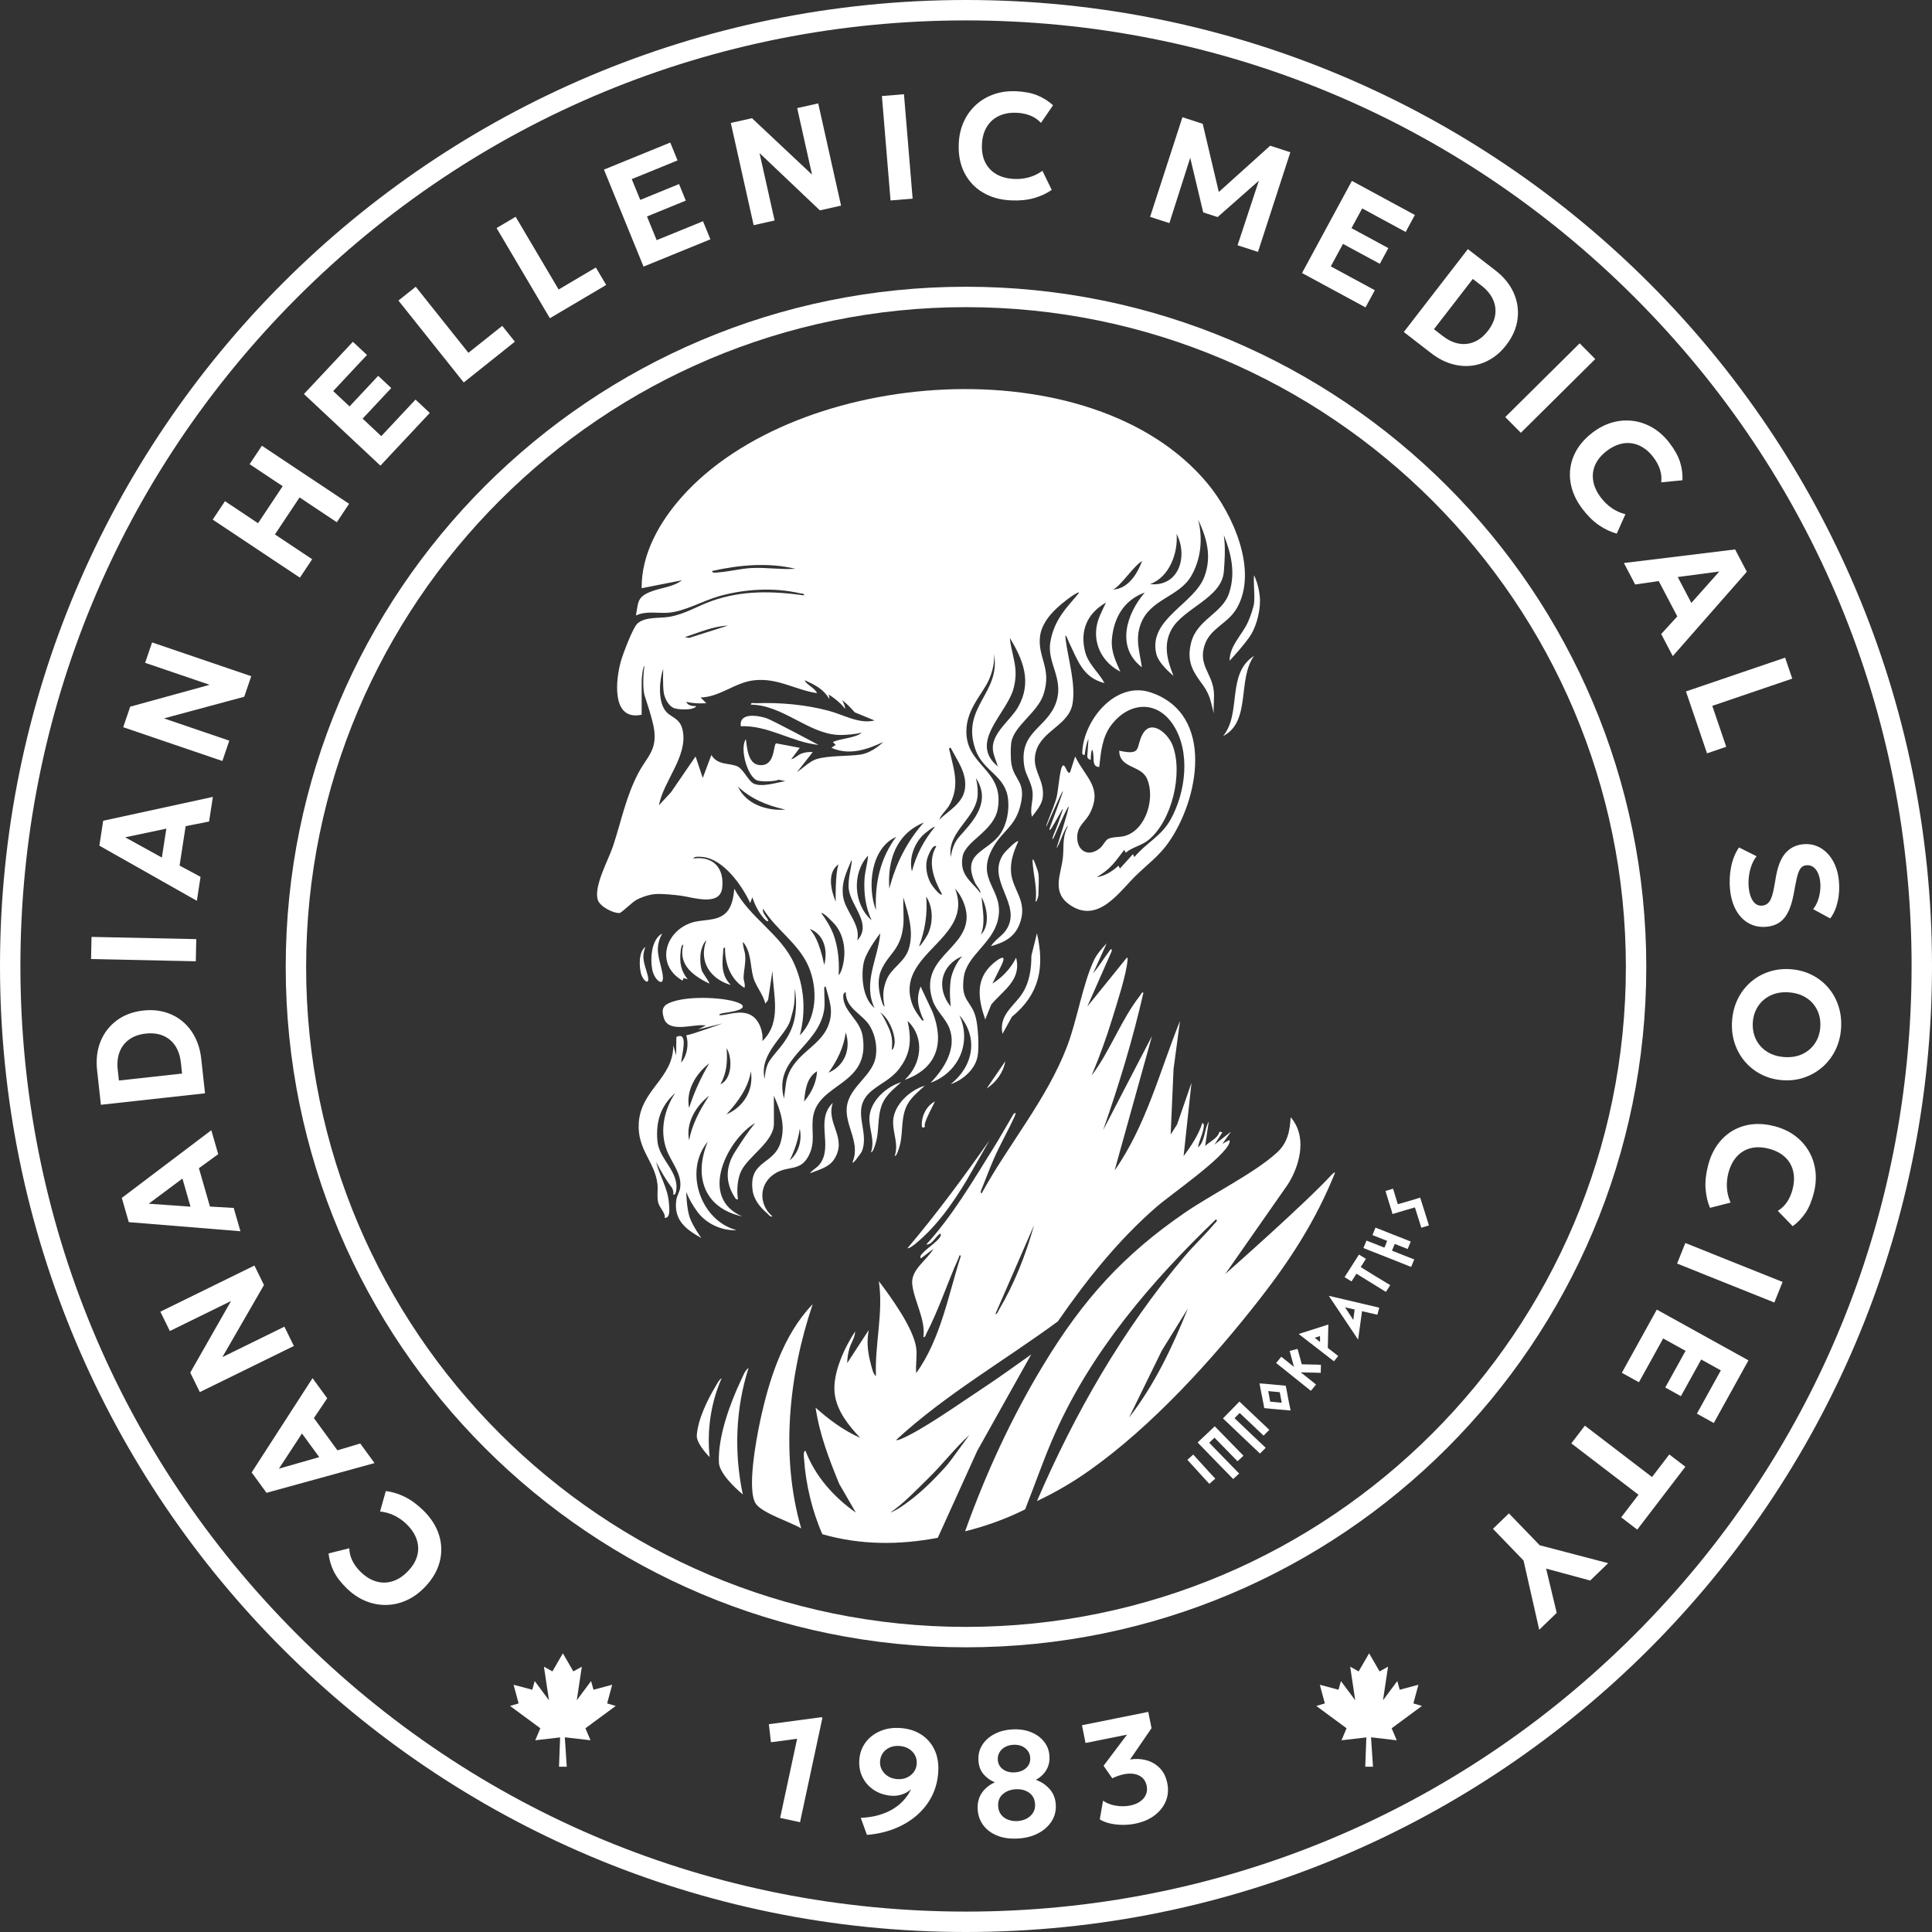 <?xml version="1.0" encoding="UTF-8"?>
<svg xmlns="http://www.w3.org/2000/svg" width="160" height="160" viewBox="0 0 160 160" fill="none">
  <rect x="0" y="0" width="160" height="160" fill="#333333" stroke="none"/>
  <path d="M35.056 125.084C35.697 125.711 36.133 126.394 36.362 127.135C36.591 127.875 36.606 128.62 36.406 129.369C36.206 130.119 35.787 130.819 35.149 131.473C34.685 131.948 34.179 132.307 33.633 132.547C33.086 132.787 32.525 132.91 31.948 132.915C31.371 132.921 30.806 132.808 30.254 132.578C29.702 132.348 29.19 132.002 28.717 131.541C28.214 131.05 27.851 130.571 27.626 130.103C27.401 129.635 27.262 129.15 27.21 128.648L28.927 128.22C28.934 128.574 29.018 128.915 29.178 129.245C29.338 129.575 29.569 129.887 29.871 130.181C30.178 130.482 30.499 130.705 30.832 130.851C31.165 130.998 31.5 131.069 31.836 131.065C32.172 131.061 32.502 130.983 32.828 130.83C33.153 130.677 33.463 130.45 33.757 130.148C34.162 129.734 34.425 129.303 34.548 128.855C34.672 128.406 34.66 127.957 34.513 127.507C34.365 127.058 34.084 126.63 33.667 126.223C33.377 125.94 33.049 125.706 32.683 125.522C32.318 125.338 31.915 125.222 31.476 125.175L31.951 123.482C32.463 123.543 32.98 123.7 33.502 123.952C34.023 124.205 34.541 124.582 35.056 125.084Z" fill="white"></path>
  <path d="M31.017 121.166L22.072 123.628L20.841 121.941L25.883 114.133L27.1 115.8L25.996 117.441L27.944 120.109L29.833 119.544L31.017 121.166ZM26.437 120.672L25.008 118.715L23.098 121.628L26.437 120.672Z" fill="white"></path>
  <path d="M24.337 111.467L16.548 115.288L15.756 113.674L19.135 107.744L14.066 110.23L13.28 108.628L21.07 104.807L21.861 106.42L18.418 112.389L23.553 109.87L24.337 111.467Z" fill="white"></path>
  <path d="M19.912 101.966L10.665 101.213L10.087 99.206L17.5 93.6L18.072 95.582L16.473 96.746L17.387 99.921L19.356 100.037L19.912 101.966ZM15.778 99.933L15.108 97.604L12.315 99.686L15.778 99.933Z" fill="white"></path>
  <path d="M16.98 90.543L8.356 91.493L8.04 88.623C7.943 87.744 8.041 86.949 8.332 86.237C8.624 85.525 9.073 84.946 9.681 84.499C10.288 84.051 11.017 83.781 11.867 83.688C12.499 83.618 13.092 83.662 13.646 83.819C14.2 83.976 14.688 84.231 15.111 84.583C15.534 84.936 15.881 85.373 16.15 85.897C16.42 86.42 16.591 87.012 16.664 87.673L16.98 90.543ZM15.079 88.908L14.978 87.989C14.934 87.587 14.837 87.229 14.688 86.915C14.539 86.601 14.339 86.337 14.087 86.124C13.835 85.911 13.541 85.758 13.204 85.666C12.868 85.575 12.492 85.552 12.077 85.597C11.519 85.658 11.057 85.823 10.691 86.09C10.326 86.356 10.063 86.702 9.901 87.127C9.74 87.552 9.689 88.032 9.748 88.565L9.849 89.484L15.079 88.908Z" fill="white"></path>
  <path d="M16.215 79.609L7.541 79.424L7.58 77.59L16.254 77.775L16.215 79.609Z" fill="white"></path>
  <path d="M16.303 74.601L8.229 70.034L8.546 67.97L17.629 65.996L17.315 68.035L15.374 68.42L14.872 71.684L16.609 72.616L16.303 74.601ZM13.406 71.02L13.775 68.625L10.367 69.342L13.406 71.02Z" fill="white"></path>
  <path d="M18.416 63.022L10.203 60.225L10.783 58.524L17.363 56.712L12.019 54.892L12.595 53.203L20.807 56L20.228 57.701L13.575 59.494L18.989 61.338L18.416 63.022Z" fill="white"></path>
  <path d="M24.837 47.84L17.615 43.032L18.632 41.505L21.371 43.329L23.411 40.264L20.672 38.441L21.689 36.914L28.91 41.722L27.894 43.249L24.809 41.195L22.769 44.259L25.854 46.313L24.837 47.84Z" fill="white"></path>
  <path d="M31.504 38.563L25.171 32.632L29.225 28.304L30.392 29.396L27.592 32.386L28.949 33.657L31.321 31.124L32.402 32.137L30.03 34.67L31.577 36.118L34.411 33.092L35.592 34.198L31.504 38.563Z" fill="white"></path>
  <path d="M38.405 31.674L32.996 24.891L34.43 23.747L38.792 29.218L41.593 26.985L42.64 28.297L38.405 31.674Z" fill="white"></path>
  <path d="M45.539 26.355L41.124 18.886L42.703 17.953L46.264 23.975L49.347 22.153L50.202 23.598L45.539 26.355Z" fill="white"></path>
  <path d="M53.295 22.079L50.017 14.046L55.508 11.805L56.112 13.285L52.319 14.834L53.022 16.555L56.235 15.243L56.794 16.614L53.581 17.926L54.382 19.888L58.221 18.322L58.832 19.819L53.295 22.079Z" fill="white"></path>
  <path d="M62.414 18.648L60.522 10.181L62.275 9.789L67.25 14.462L66.019 8.952L67.761 8.563L69.653 17.03L67.899 17.422L62.902 12.678L64.149 18.26L62.414 18.648Z" fill="white"></path>
  <path d="M73.751 16.601L73.035 7.954L74.863 7.803L75.58 16.45L73.751 16.601Z" fill="white"></path>
  <path d="M83.716 16.594C82.821 16.552 82.041 16.331 81.377 15.93C80.713 15.53 80.207 14.983 79.859 14.291C79.51 13.598 79.357 12.796 79.4 11.884C79.43 11.22 79.57 10.616 79.818 10.073C80.067 9.53 80.405 9.065 80.832 8.678C81.26 8.29 81.756 7.999 82.321 7.804C82.887 7.609 83.5 7.526 84.16 7.557C84.861 7.59 85.452 7.706 85.93 7.906C86.409 8.106 86.835 8.376 87.208 8.716L86.21 10.177C85.969 9.917 85.68 9.718 85.341 9.578C85.002 9.439 84.622 9.359 84.201 9.339C83.772 9.319 83.384 9.365 83.038 9.478C82.692 9.59 82.394 9.759 82.146 9.986C81.898 10.212 81.703 10.49 81.561 10.821C81.419 11.151 81.339 11.527 81.32 11.948C81.293 12.526 81.383 13.023 81.589 13.44C81.795 13.857 82.102 14.184 82.511 14.423C82.92 14.661 83.415 14.794 83.997 14.82C84.401 14.839 84.801 14.796 85.198 14.69C85.593 14.584 85.971 14.403 86.33 14.147L87.1 15.727C86.677 16.022 86.187 16.248 85.629 16.407C85.072 16.565 84.434 16.627 83.716 16.594Z" fill="white"></path>
  <path d="M95.245 17.96L97.924 9.708L99.604 10.253L101.098 16.589L100.405 16.377L105.192 12.067L106.86 12.609L104.181 20.861L102.489 20.312L104.467 14.321L104.743 14.534L100.837 17.977L99.646 17.59L98.43 12.484L98.761 12.468L96.842 18.478L95.245 17.96Z" fill="white"></path>
  <path d="M107.828 22.611L111.958 14.98L117.173 17.804L116.413 19.21L112.81 17.26L111.925 18.895L114.977 20.547L114.272 21.849L111.22 20.198L110.211 22.061L113.857 24.035L113.087 25.457L107.828 22.611Z" fill="white"></path>
  <path d="M116.257 27.496L121.562 20.63L123.847 22.396C124.546 22.936 125.051 23.558 125.361 24.262C125.67 24.966 125.775 25.692 125.675 26.44C125.575 27.188 125.264 27.9 124.741 28.576C124.352 29.08 123.909 29.477 123.411 29.765C122.914 30.055 122.391 30.229 121.844 30.289C121.296 30.349 120.741 30.294 120.177 30.125C119.613 29.956 119.069 29.668 118.542 29.261L116.257 27.496ZM118.754 27.264L119.485 27.828C119.805 28.076 120.13 28.255 120.46 28.366C120.789 28.477 121.118 28.515 121.447 28.482C121.775 28.449 122.089 28.343 122.388 28.165C122.688 27.987 122.966 27.732 123.221 27.402C123.564 26.957 123.767 26.511 123.829 26.063C123.89 25.614 123.824 25.185 123.63 24.774C123.436 24.363 123.127 23.993 122.701 23.664L121.971 23.1L118.754 27.264Z" fill="white"></path>
  <path d="M124.659 34.54L130.821 28.432L132.112 29.735L125.95 35.843L124.659 34.54Z" fill="white"></path>
  <path d="M131.055 42.155C130.512 41.442 130.181 40.702 130.062 39.936C129.943 39.169 130.036 38.431 130.343 37.719C130.65 37.007 131.167 36.375 131.893 35.821C132.422 35.418 132.975 35.138 133.55 34.979C134.126 34.822 134.699 34.782 135.271 34.861C135.842 34.939 136.385 35.132 136.897 35.44C137.41 35.748 137.866 36.166 138.267 36.691C138.693 37.25 138.983 37.777 139.137 38.272C139.291 38.768 139.357 39.267 139.336 39.772L137.575 39.945C137.62 39.594 137.587 39.244 137.476 38.895C137.366 38.545 137.183 38.203 136.927 37.868C136.667 37.526 136.383 37.258 136.074 37.065C135.766 36.871 135.445 36.752 135.112 36.707C134.779 36.662 134.44 36.691 134.097 36.795C133.752 36.9 133.413 37.079 133.077 37.334C132.617 37.685 132.294 38.073 132.107 38.499C131.919 38.925 131.866 39.37 131.945 39.837C132.025 40.303 132.242 40.768 132.595 41.231C132.84 41.553 133.131 41.832 133.466 42.067C133.801 42.303 134.182 42.476 134.61 42.587L133.893 44.192C133.396 44.057 132.907 43.827 132.428 43.501C131.949 43.175 131.491 42.727 131.055 42.155Z" fill="white"></path>
  <path d="M134.485 46.627L143.694 45.502L144.665 47.351L138.532 54.336L137.574 52.509L138.906 51.047L137.37 48.122L135.418 48.405L134.485 46.627ZM138.943 47.786L140.07 49.931L142.385 47.33L138.943 47.786Z" fill="white"></path>
  <path d="M139.623 57.261L147.836 54.464L148.427 56.2L141.804 58.456L142.959 61.847L141.369 62.388L139.623 57.261Z" fill="white"></path>
  <path d="M143.275 73.669C143.211 73.032 143.241 72.404 143.364 71.786C143.489 71.167 143.706 70.631 144.017 70.181L145.474 70.911C145.305 71.119 145.166 71.369 145.058 71.66C144.951 71.951 144.877 72.258 144.837 72.579C144.797 72.901 144.793 73.214 144.823 73.519C144.871 73.987 144.992 74.359 145.186 74.634C145.38 74.909 145.635 75.031 145.952 74.999C146.207 74.973 146.409 74.848 146.559 74.626C146.708 74.403 146.833 74.004 146.932 73.429L147.074 72.617C147.229 71.725 147.494 71.067 147.87 70.643C148.247 70.218 148.731 69.976 149.323 69.916C149.709 69.876 150.07 69.921 150.408 70.049C150.744 70.176 151.045 70.373 151.308 70.639C151.572 70.905 151.789 71.23 151.959 71.614C152.128 71.997 152.237 72.421 152.284 72.885C152.348 73.514 152.316 74.109 152.187 74.668C152.06 75.227 151.855 75.691 151.572 76.06L150.155 75.294C150.303 75.113 150.425 74.9 150.52 74.656C150.616 74.412 150.684 74.15 150.724 73.873C150.764 73.594 150.771 73.317 150.743 73.042C150.712 72.746 150.646 72.49 150.543 72.274C150.44 72.058 150.307 71.896 150.145 71.788C149.982 71.681 149.796 71.637 149.587 71.658C149.427 71.674 149.294 71.732 149.19 71.832C149.086 71.932 148.995 72.093 148.918 72.315C148.841 72.537 148.768 72.838 148.699 73.218L148.541 74.057C148.377 74.937 148.121 75.59 147.775 76.016C147.427 76.441 146.945 76.686 146.329 76.748C145.794 76.802 145.309 76.716 144.873 76.488C144.437 76.26 144.078 75.906 143.799 75.426C143.52 74.945 143.346 74.36 143.275 73.669Z" fill="white"></path>
  <path d="M143.442 84.546C143.488 83.886 143.644 83.284 143.912 82.74C144.18 82.195 144.532 81.731 144.969 81.347C145.405 80.963 145.906 80.675 146.47 80.485C147.034 80.294 147.635 80.221 148.274 80.265C148.917 80.309 149.504 80.465 150.037 80.732C150.569 80.999 151.025 81.353 151.405 81.793C151.784 82.234 152.068 82.742 152.255 83.318C152.443 83.894 152.514 84.512 152.469 85.171C152.422 85.831 152.265 86.432 151.995 86.974C151.726 87.517 151.37 87.981 150.93 88.367C150.489 88.752 149.987 89.041 149.426 89.234C148.863 89.428 148.267 89.502 147.636 89.459C146.997 89.414 146.412 89.258 145.88 88.989C145.348 88.72 144.892 88.364 144.513 87.922C144.134 87.479 143.849 86.971 143.659 86.396C143.469 85.822 143.396 85.205 143.442 84.546ZM145.161 84.665C145.134 85.048 145.176 85.407 145.285 85.742C145.395 86.076 145.563 86.374 145.792 86.634C146.02 86.894 146.301 87.104 146.634 87.261C146.966 87.419 147.345 87.512 147.769 87.542C148.334 87.581 148.834 87.498 149.268 87.292C149.703 87.085 150.05 86.789 150.308 86.401C150.567 86.013 150.714 85.563 150.75 85.053C150.776 84.673 150.735 84.315 150.626 83.979C150.516 83.641 150.348 83.344 150.122 83.086C149.896 82.828 149.615 82.62 149.28 82.462C148.945 82.305 148.565 82.211 148.141 82.182C147.576 82.143 147.076 82.226 146.642 82.432C146.207 82.638 145.861 82.934 145.602 83.323C145.343 83.711 145.196 84.158 145.161 84.665Z" fill="white"></path>
  <path d="M141.45 96.539C141.671 95.67 142.045 94.951 142.572 94.382C143.098 93.812 143.736 93.427 144.485 93.225C145.233 93.024 146.05 93.036 146.934 93.261C147.579 93.426 148.142 93.684 148.623 94.037C149.105 94.39 149.492 94.815 149.785 95.312C150.078 95.809 150.264 96.353 150.341 96.946C150.418 97.539 150.375 98.156 150.212 98.797C150.038 99.478 149.805 100.032 149.513 100.461C149.22 100.889 148.87 101.252 148.462 101.549L147.232 100.276C147.534 100.093 147.788 99.85 147.993 99.546C148.199 99.242 148.354 98.886 148.458 98.478C148.564 98.061 148.596 97.672 148.557 97.31C148.517 96.948 148.411 96.623 148.239 96.334C148.068 96.045 147.834 95.799 147.539 95.593C147.244 95.388 146.892 95.233 146.484 95.129C145.924 94.987 145.419 94.974 144.968 95.092C144.518 95.209 144.136 95.444 143.82 95.796C143.504 96.148 143.274 96.607 143.13 97.172C143.031 97.564 142.992 97.965 143.016 98.374C143.04 98.783 143.141 99.189 143.32 99.593L141.616 100.028C141.413 99.554 141.29 99.028 141.248 98.45C141.205 97.873 141.272 97.236 141.45 96.539Z" fill="white"></path>
  <path d="M139.572 102.94L147.626 106.167L146.944 107.869L138.89 104.643L139.572 102.94Z" fill="white"></path>
  <path d="M137.21 108.456L144.8 112.659L141.928 117.847L140.529 117.073L142.513 113.489L140.886 112.589L139.206 115.625L137.91 114.907L139.591 111.871L137.736 110.845L135.729 114.472L134.313 113.689L137.21 108.456Z" fill="white"></path>
  <path d="M131.252 118.067L136.814 122.322L138.244 120.451L139.574 121.468L135.59 126.676L134.261 125.659L135.692 123.789L130.13 119.534L131.252 118.067Z" fill="white"></path>
  <path d="M124.962 125.332L127.511 127.971L133.183 129.456L131.693 130.893L128.042 129.905L128.92 133.571L127.472 134.97L126.174 129.236L123.639 126.61L124.962 125.332Z" fill="white"></path>
  <path d="M80 25.437C110.133 25.437 134.648 49.952 134.648 80.085C134.648 110.218 110.133 134.733 80 134.733C49.867 134.733 25.352 110.218 25.352 80.085C25.352 49.952 49.867 25.437 80 25.437ZM80 23.747C48.886 23.747 23.662 48.971 23.662 80.085C23.662 111.2 48.886 136.423 80 136.423C111.115 136.423 136.338 111.2 136.338 80.085C136.338 48.971 111.115 23.747 80 23.747Z" fill="white"></path>
  <path d="M80 1.69C100.917 1.69 120.583 9.836 135.373 24.626C150.164 39.417 158.31 59.083 158.31 80C158.31 100.917 150.164 120.583 135.373 135.373C120.583 150.164 100.917 158.31 80 158.31C59.083 158.31 39.417 150.164 24.627 135.373C9.836 120.583 1.69 100.917 1.69 80C1.69 59.083 9.836 39.417 24.627 24.626C39.417 9.836 59.083 1.69 80 1.69ZM80 0C35.817 0 0 35.817 0 80C0 124.183 35.817 160 80 160C124.183 160 160 124.183 160 80C160 35.817 124.183 0 80 0Z" fill="white"></path>
  <path d="M64.607 150.552L66.014 143.996L63.847 144.285L63.674 142.79L67.993 142.215L68.114 142.241L66.255 150.906L64.607 150.552Z" fill="white"></path>
  <path d="M71.796 151.957L71.284 150.547C71.838 150.522 72.337 150.445 72.783 150.316C73.229 150.187 73.624 150.017 73.969 149.804C74.314 149.593 74.61 149.348 74.857 149.069C75.104 148.792 75.302 148.493 75.453 148.173C75.243 148.364 74.993 148.508 74.706 148.606C74.418 148.705 74.117 148.741 73.804 148.715C73.261 148.671 72.782 148.511 72.367 148.236C71.952 147.961 71.637 147.605 71.423 147.166C71.208 146.728 71.123 146.239 71.168 145.7C71.212 145.16 71.389 144.687 71.698 144.279C72.007 143.871 72.415 143.562 72.922 143.351C73.429 143.14 73.999 143.06 74.633 143.113C75.284 143.166 75.849 143.353 76.328 143.672C76.808 143.991 77.17 144.422 77.416 144.962C77.661 145.503 77.754 146.133 77.695 146.853C77.634 147.594 77.44 148.266 77.112 148.867C76.785 149.468 76.353 149.989 75.818 150.429C75.282 150.871 74.672 151.22 73.987 151.479C73.302 151.737 72.572 151.897 71.796 151.957ZM74.285 147.337C74.573 147.361 74.836 147.323 75.075 147.222C75.313 147.121 75.508 146.973 75.659 146.776C75.809 146.579 75.896 146.35 75.917 146.091C75.939 145.824 75.893 145.581 75.778 145.365C75.663 145.148 75.497 144.972 75.281 144.836C75.064 144.699 74.807 144.62 74.511 144.595C74.219 144.571 73.953 144.608 73.715 144.706C73.477 144.805 73.284 144.952 73.138 145.147C72.991 145.342 72.907 145.574 72.885 145.841C72.863 146.101 72.911 146.34 73.028 146.559C73.144 146.778 73.312 146.956 73.531 147.095C73.749 147.233 74.001 147.314 74.285 147.337Z" fill="white"></path>
  <path d="M84.318 152.257C83.65 152.297 83.07 152.216 82.579 152.016C82.087 151.815 81.703 151.527 81.425 151.15C81.148 150.773 80.995 150.34 80.966 149.849C80.946 149.502 80.987 149.188 81.093 148.904C81.199 148.62 81.362 148.37 81.583 148.152C81.803 147.934 82.072 147.749 82.39 147.598C82.065 147.48 81.764 147.272 81.487 146.972C81.211 146.671 81.058 146.276 81.029 145.785C81.002 145.323 81.103 144.906 81.333 144.532C81.563 144.158 81.893 143.855 82.322 143.623C82.751 143.39 83.25 143.257 83.82 143.223C84.396 143.189 84.913 143.263 85.369 143.444C85.825 143.626 86.189 143.889 86.462 144.233C86.735 144.577 86.885 144.978 86.912 145.435C86.932 145.766 86.889 146.059 86.784 146.316C86.68 146.572 86.538 146.79 86.357 146.971C86.178 147.151 85.985 147.293 85.781 147.396C86.246 147.564 86.63 147.822 86.935 148.172C87.24 148.522 87.407 148.953 87.437 149.464C87.466 149.955 87.354 150.405 87.101 150.813C86.848 151.221 86.481 151.554 86.003 151.813C85.523 152.071 84.962 152.219 84.318 152.257ZM84.043 146.78C84.303 146.764 84.531 146.704 84.728 146.599C84.924 146.494 85.075 146.354 85.181 146.178C85.286 146.002 85.332 145.802 85.318 145.58C85.299 145.246 85.158 144.976 84.895 144.77C84.633 144.565 84.303 144.473 83.908 144.497C83.644 144.512 83.414 144.577 83.218 144.69C83.021 144.803 82.871 144.95 82.769 145.132C82.665 145.314 82.62 145.517 82.633 145.74C82.654 146.074 82.796 146.336 83.063 146.527C83.329 146.718 83.656 146.803 84.043 146.78ZM84.27 150.813C84.534 150.798 84.778 150.733 85.004 150.618C85.228 150.503 85.409 150.344 85.543 150.139C85.678 149.934 85.737 149.69 85.72 149.405C85.702 149.117 85.62 148.88 85.47 148.694C85.32 148.508 85.127 148.372 84.889 148.284C84.653 148.197 84.394 148.162 84.114 148.178C83.684 148.204 83.33 148.339 83.048 148.583C82.767 148.827 82.639 149.162 82.664 149.587C82.681 149.872 82.766 150.108 82.917 150.295C83.069 150.483 83.264 150.62 83.504 150.707C83.743 150.794 83.998 150.83 84.27 150.813Z" fill="white"></path>
  <path d="M94.02 151.026C93.652 151.101 93.283 151.134 92.912 151.126C92.542 151.119 92.196 151.076 91.875 150.997C91.553 150.919 91.288 150.81 91.079 150.671L91.349 149.125C91.634 149.328 91.983 149.465 92.396 149.536C92.808 149.607 93.211 149.603 93.603 149.524C93.927 149.458 94.2 149.348 94.421 149.191C94.643 149.035 94.802 148.846 94.898 148.624C94.995 148.403 95.017 148.162 94.965 147.902C94.883 147.494 94.67 147.206 94.326 147.039C93.983 146.872 93.568 146.838 93.082 146.936C92.928 146.967 92.769 147.01 92.606 147.066C92.442 147.123 92.278 147.191 92.112 147.27L91.392 146.233L93.337 143.654L89.898 144.347L89.603 142.877L95.094 141.77L95.366 143.118L93.588 145.714C94.032 145.638 94.469 145.655 94.901 145.766C95.332 145.877 95.708 146.09 96.028 146.405C96.349 146.72 96.563 147.147 96.672 147.685C96.778 148.212 96.737 148.705 96.547 149.164C96.357 149.624 96.046 150.017 95.612 150.345C95.178 150.673 94.648 150.9 94.02 151.026Z" fill="white"></path>
  <path d="M48.483 143.127L50.992 141.279L50.28 141.069L50.698 139.525L49.151 139.938L48.95 139.219L47.766 140.808L48.184 138.027L47.483 138.419L46.615 136.921L45.748 138.419L45.047 138.027L45.465 140.808L44.281 139.219L44.081 139.938L42.533 139.525L42.951 141.069L42.239 141.279L44.748 143.127L44.328 144.123L46.386 143.884L46.295 146.312H46.936L46.776 143.876L48.903 144.123L48.483 143.127Z" fill="white"></path>
  <path d="M115.252 143.127L117.76 141.279L117.049 141.069L117.467 139.525L115.919 139.938L115.718 139.219L114.534 140.808L114.952 138.027L114.251 138.419L113.384 136.921L112.517 138.419L111.816 138.027L112.234 140.808L111.05 139.219L110.849 139.938L109.301 139.525L109.719 141.069L109.008 141.279L111.517 143.127L111.097 144.123L113.155 143.884L113.064 146.312H113.704L113.544 143.876L115.671 144.123L115.252 143.127Z" fill="white"></path>
  <path d="M98.819 120.459L98.841 120.484L98.897 120.545L99.105 120.774L99.728 121.459L100.353 122.144C100.399 122.195 100.44 122.238 100.476 122.274C100.511 122.309 100.541 122.341 100.566 122.368L100.621 122.429L100.644 122.454L100.154 122.886L100.135 122.866L100.076 122.8C100.051 122.773 100.02 122.742 99.985 122.706C99.949 122.671 99.91 122.629 99.867 122.581L99.239 121.891L98.615 121.206L98.412 120.982L98.351 120.916L98.333 120.896L98.819 120.459Z" fill="white"></path>
  <path d="M99.187 119.456L99.202 119.442L99.247 119.4L99.407 119.248L99.896 118.786L100.381 118.327L100.54 118.177L100.585 118.134L100.601 118.12L100.801 118.326L100.826 118.351L100.892 118.419L101.143 118.675L101.891 119.442L102.639 120.208L102.884 120.459L102.952 120.528L102.98 120.557L102.486 121.015L102.461 120.991L102.395 120.922L102.15 120.671L101.402 119.904L100.654 119.138L100.581 119.064L100.366 119.267L100.142 119.48C100.283 119.624 100.437 119.783 100.605 119.959C100.772 120.134 100.952 120.32 101.144 120.517L102.157 121.553L102.493 121.898L102.589 121.996L102.623 122.03L102.128 122.488L102.094 122.454L102.003 122.36L101.667 122.016L100.65 120.974L99.643 119.933L99.307 119.589L99.211 119.491L99.182 119.461L99.187 119.456Z" fill="white"></path>
  <path d="M101.287 117.461L101.3 117.446L101.344 117.402L101.498 117.245L101.969 116.763L102.434 116.287L102.587 116.13L102.63 116.085L102.645 116.071L102.855 116.27L102.879 116.293L102.949 116.359L103.208 116.605L103.987 117.342L104.766 118.079L105.021 118.321L105.09 118.387L105.12 118.415L104.644 118.891L104.62 118.868L104.55 118.802L104.295 118.561L103.517 117.823L102.739 117.086L102.664 117.016L102.457 117.226L102.241 117.448C102.388 117.586 102.548 117.74 102.723 117.909C102.897 118.077 103.085 118.256 103.284 118.445L104.337 119.442L104.686 119.773L104.786 119.867L104.821 119.9L104.346 120.377L104.311 120.344L104.216 120.254L103.867 119.923L102.808 118.921L101.76 117.919L101.411 117.589L101.312 117.494L101.281 117.465L101.287 117.461Z" fill="white"></path>
  <path d="M104.306 114.568C104.541 114.581 104.707 114.592 104.803 114.603C105.026 114.623 105.275 114.646 105.548 114.672L106.48 114.76L106.597 115.357L106.677 115.801C106.689 115.843 106.717 115.983 106.76 116.222L106.765 116.226L106.882 116.813C106.412 116.772 106.043 116.74 105.773 116.716L105.029 116.647C104.937 116.639 104.858 116.631 104.791 116.621L104.723 116.616L104.698 116.612L104.646 116.311C104.569 115.932 104.484 115.504 104.391 115.027C104.381 114.97 104.376 114.937 104.376 114.931L104.306 114.568ZM105.029 115.204L105.113 115.633C105.118 115.674 105.131 115.747 105.15 115.848C105.168 115.95 105.183 116.027 105.192 116.078L105.833 116.138C105.883 116.145 105.988 116.155 106.149 116.169L106.099 115.906L105.985 115.295L105.488 115.25L105.029 115.204Z" fill="white"></path>
  <path d="M106.111 112.358L106.144 112.384L106.234 112.458C106.323 112.531 106.432 112.618 106.563 112.719C106.672 112.809 106.786 112.901 106.903 112.993C107.019 113.086 107.106 113.156 107.162 113.202L107.037 112.744C106.981 112.527 106.928 112.33 106.88 112.153C106.859 112.078 106.841 112.013 106.827 111.959C106.818 111.934 106.813 111.916 106.812 111.903C106.807 111.894 106.805 111.886 106.804 111.88L107.462 111.709C107.46 111.713 107.46 111.719 107.465 111.728C107.469 111.744 107.474 111.763 107.479 111.785C107.494 111.838 107.512 111.903 107.532 111.979C107.581 112.155 107.635 112.35 107.694 112.564L107.807 112.985L108.364 112.998C108.623 113.004 108.86 113.008 109.073 113.012L109.305 113.025C109.331 113.023 109.352 113.022 109.369 113.024L109.394 113.027L109.377 113.696C109.374 113.693 109.365 113.692 109.352 113.693C109.336 113.692 109.316 113.69 109.293 113.689C109.227 113.688 109.148 113.686 109.056 113.681C108.843 113.678 108.606 113.673 108.347 113.667L107.72 113.651C107.859 113.758 108.002 113.871 108.15 113.99C108.299 114.109 108.428 114.214 108.539 114.303C108.669 114.405 108.779 114.491 108.868 114.564L108.958 114.638L108.99 114.664L108.56 115.182L108.529 115.156L108.438 115.082L108.109 114.821L107.122 114.029L106.133 113.236L105.804 112.975L105.714 112.901L105.683 112.875L106.111 112.358Z" fill="white"></path>
  <path d="M109.964 111.631L110.378 111.951L110.699 112.199L110.791 112.271L110.824 112.297L110.474 112.736L110.441 112.711L110.348 112.639L110.027 112.391L109.041 111.628L108.219 110.992L107.55 110.474L109.32 109.911L110.008 109.689L109.964 111.631ZM109.322 111.134L109.319 110.673C109.318 110.66 109.318 110.652 109.322 110.649C109.255 110.666 109.106 110.713 108.875 110.789L109.322 111.134Z" fill="white"></path>
  <path d="M112.472 110.942L110.045 107.314L114.223 108.295L114.068 108.881L112.798 108.588L112.472 110.942ZM112.184 108.448L111.39 108.264L112.075 109.311L112.184 108.448Z" fill="white"></path>
  <path d="M111.353 105.767L111.367 105.744L111.403 105.686L111.54 105.472L111.949 104.832L112.358 104.191L112.494 103.978L112.53 103.92L112.545 103.897L113.12 104.252L113.105 104.275L113.068 104.333L112.933 104.546L112.686 104.933L112.832 105.024L113.764 105.6L115.133 106.429L114.775 106.989L114.746 106.971L114.658 106.917L114.347 106.725L113.415 106.149L112.482 105.572L112.335 105.481L112.115 105.828L111.978 106.042L111.942 106.099L111.927 106.122L111.353 105.767Z" fill="white"></path>
  <path d="M113.911 101.665C113.915 101.667 113.927 101.671 113.945 101.675C113.969 101.688 114.001 101.702 114.039 101.717C114.132 101.749 114.242 101.792 114.371 101.844C114.672 101.965 115.005 102.098 115.372 102.243C115.737 102.387 116.071 102.518 116.375 102.635C116.503 102.687 116.612 102.731 116.703 102.768C116.741 102.783 116.773 102.794 116.795 102.801L116.831 102.82L116.578 103.436C116.574 103.433 116.563 103.43 116.544 103.426C116.52 103.413 116.49 103.4 116.455 103.387C116.361 103.348 116.248 103.305 116.118 103.257L115.504 103.014C115.486 103.066 115.463 103.126 115.435 103.194C115.406 103.261 115.377 103.331 115.349 103.403L115.279 103.575L116.501 104.059C116.679 104.126 116.83 104.184 116.955 104.234C117.001 104.254 117.043 104.27 117.078 104.283C117.104 104.292 117.12 104.297 117.124 104.299L116.867 104.921C116.863 104.919 116.847 104.914 116.821 104.905C116.792 104.89 116.751 104.874 116.698 104.856C116.573 104.807 116.425 104.747 116.253 104.678L114.891 104.137L113.532 103.604C113.356 103.533 113.205 103.473 113.081 103.423L112.958 103.374C112.931 103.365 112.915 103.36 112.912 103.358L113.169 102.736L113.205 102.755L113.335 102.807C113.459 102.856 113.609 102.914 113.782 102.979L114.648 103.323C114.656 103.307 114.68 103.252 114.72 103.16L114.878 102.764L114.114 102.465C113.985 102.414 113.876 102.369 113.786 102.333C113.751 102.32 113.72 102.309 113.693 102.3L113.663 102.284L113.911 101.665Z" fill="white"></path>
  <path d="M117.614 99.182L117.625 99.208C117.63 99.231 117.637 99.256 117.645 99.283C117.669 99.357 117.697 99.445 117.728 99.547C117.802 99.785 117.885 100.046 117.978 100.331C118.065 100.619 118.148 100.882 118.226 101.122C118.257 101.224 118.282 101.311 118.302 101.383C118.313 101.413 118.321 101.435 118.325 101.452C118.333 101.469 118.335 101.48 118.333 101.485L117.704 101.675C117.705 101.67 117.704 101.662 117.698 101.65C117.692 101.629 117.686 101.604 117.678 101.575C117.654 101.502 117.627 101.414 117.596 101.312C117.518 101.072 117.434 100.811 117.345 100.527L117.177 99.991L117.083 100.019L116.36 100.23L115.904 100.366L115.326 100.54C115.322 100.538 115.321 100.535 115.322 100.531L115.32 100.537L115.231 100.219L115.03 99.581C114.957 99.344 114.889 99.126 114.83 98.928C114.805 98.844 114.783 98.771 114.765 98.709C114.755 98.685 114.748 98.665 114.745 98.649L114.738 98.632L115.368 98.442L115.373 98.466C115.382 98.48 115.389 98.5 115.392 98.526C115.412 98.583 115.435 98.654 115.459 98.739C115.519 98.936 115.586 99.156 115.658 99.398L115.763 99.73C115.798 99.72 115.858 99.701 115.944 99.676C116.03 99.65 116.107 99.629 116.174 99.612C116.438 99.535 116.679 99.464 116.896 99.401L117.128 99.335C117.156 99.327 117.18 99.319 117.198 99.312L117.216 99.304L117.614 99.182Z" fill="white"></path>
  <path d="M74.421 95.177C74.835 94.029 74.566 92.853 75.022 91.731C75.335 90.96 76.006 90.453 76.592 89.908C75.359 90.279 74.04 91.472 73.967 92.821C73.914 93.798 74.446 94.745 74.093 95.74C74.266 95.716 74.366 95.328 74.421 95.177Z" fill="white"></path>
  <path d="M72.457 94.87C72.871 93.727 72.603 92.557 73.058 91.439C73.37 90.672 74.04 90.167 74.626 89.625C73.394 89.995 72.077 91.181 72.004 92.524C71.951 93.497 72.482 94.44 72.13 95.43C72.302 95.406 72.403 95.02 72.457 94.87Z" fill="white"></path>
  <path d="M88.01 71.144C87.822 72.52 87.093 73.922 88.628 74.957C90.941 76.517 92.664 73.888 94.06 72.522C94.988 71.613 95.95 70.923 96.734 69.827C99.279 66.265 100.656 59.173 95.316 57.35C92.372 56.345 89.697 59.694 89.628 62.338C89.587 62.49 89.823 62.582 89.835 62.485C89.911 61.726 90.144 61.096 90.139 61.242L90.045 62.624C90.02 62.806 90.32 62.987 90.329 62.901C90.341 61.989 90.541 61.665 90.571 63.005C90.597 63.51 90.913 63.509 91.034 63.519C91.169 62.309 91.265 61.052 92.04 60.036C93.481 58.148 95.795 57.934 97.162 60.036C98.626 62.289 98.194 65.629 96.935 67.885C96.179 69.241 94.937 69.799 93.942 70.977L93.824 70.74L92.746 71.93L92.628 71.692C92.14 72.144 91.501 72.55 90.835 72.646L91.192 72.41C91.67 72.095 92.092 71.703 92.44 71.25L93.106 70.383L93.225 70.62C93.812 70.125 94.525 70.053 95.136 69.546C97.064 67.947 97.979 64.051 97.118 61.747C96.75 60.761 95.34 59.485 94.617 60.816C94.031 61.894 94.624 62.595 92.688 62.17C92.711 63.656 94.464 63.346 94.98 64.47C95.694 66.025 94.942 68.726 93.144 69.231C92.726 69.348 92.087 69.288 91.736 69.495C91.525 69.619 91.347 70.047 91.072 70.263C90.087 71.037 89.16 70.43 89.211 69.25C89.249 68.36 89.915 68.048 90.274 67.326C91.328 65.206 89.891 64.395 89.039 62.648L88.62 63.955C88.376 64.242 88.195 63.059 87.96 63.476C87.744 63.859 87.651 65.487 87.485 66.098C87.26 66.921 86.491 68.595 86.664 68.433C86.664 68.433 87.917 65.587 88.021 65.503C88.124 65.418 86.948 68.54 86.948 68.54C86.821 68.944 87.054 68.631 87.13 68.51C87.422 68.05 88.114 66.703 88.021 67.05C87.779 67.768 87.526 68.481 87.235 69.183C87.151 69.387 87.074 69.746 87.303 69.289C87.303 69.289 88.464 66.629 88.499 66.812C88.535 66.995 87.543 70.086 87.543 70.086C87.433 70.456 87.68 69.935 87.745 69.773C87.888 69.418 87.936 69.317 88.087 68.959C88.199 68.692 88.57 68.103 88.383 68.539C87.946 69.426 88.129 70.271 88.01 71.144Z" fill="white"></path>
  <path d="M82.067 78.358C83.299 78.016 84.154 77.526 84.533 76.242C85.037 74.536 83.839 73.668 83.729 72.233C83.658 71.298 83.963 70.503 84.329 69.669C84.2 69.545 83.242 70.537 83.139 70.68C81.551 72.882 84.767 74.912 83.309 77.041C82.981 77.521 82.375 77.85 82.067 78.358Z" fill="white"></path>
  <path d="M75.879 102.945C77.573 101.546 78.893 99.668 80.021 97.802L81.948 94.431C79.795 97.489 77.58 100.505 75.163 103.359C75.267 103.452 75.769 103.037 75.879 102.945Z" fill="white"></path>
  <path d="M81.593 84.43L82.087 83.2C83.082 82 84.616 81.173 84.151 79.312C83.716 80.194 83.024 80.93 82.188 81.454L82.955 79.901C83.435 78.872 82.649 79.447 82.249 79.79C80.748 81.078 81.004 82.731 81.593 84.43Z" fill="white"></path>
  <path d="M77.424 91.217C76.696 91.586 76.248 92.534 76.355 93.359C76.727 93.423 76.536 93.246 76.591 93.066C76.804 92.368 77.13 91.862 77.424 91.217Z" fill="white"></path>
  <path d="M68.972 91.336C67.478 92.755 69.023 94.887 67.901 96.395C67.666 96.71 67.302 96.865 67.068 97.168C67.777 96.884 68.633 96.692 69.073 96.019C70.232 94.242 68.373 93.054 68.972 91.336Z" fill="white"></path>
  <path d="M63.498 59.486C62.997 59.308 61.17 58.9 61.353 60.143C63.609 60.053 65.578 61.466 67.781 61.689C67.781 61.689 64 59.664 63.498 59.486Z" fill="white"></path>
  <path d="M54.865 80.628C54.646 79.435 54.135 78.574 54.844 77.31C53.913 77.793 53.848 79.468 54.019 80.313C54.201 81.214 55.096 81.891 54.865 80.628Z" fill="white"></path>
  <path d="M53.451 78.418C52.881 78.82 52.929 80.022 53.083 80.616C53.248 81.25 53.857 81.681 53.642 80.791C53.438 79.951 53.065 79.365 53.451 78.418Z" fill="white"></path>
  <path d="M72.13 90.386C72.899 89.719 73.746 89.432 74.446 88.535C75.446 87.253 75.495 86.086 75.164 84.55C76.621 85.932 76.327 88.129 74.925 89.43C77.58 88.481 78.234 86.411 77.244 83.837L76.236 81.693C75.874 82.696 76.007 83.281 76.376 84.23C76.409 84.317 76.627 84.612 76.353 84.491C76.045 84.068 75.725 83.656 75.546 83.154C74.047 78.947 80.741 77.784 79.093 73.596C79.634 74.147 80.054 75.147 80.054 75.918C80.053 78.663 76.045 79.328 77.249 82.879C77.538 83.73 78.331 84.351 78.637 85.182C79.249 86.844 78.189 88.512 77.067 89.668C79.383 88.828 80.498 86.356 79.45 84.073C81.06 85.955 80.6 88.297 78.734 89.787C79.755 89.435 80.779 88.554 80.968 87.438C81.094 86.69 81.003 85.056 80.82 84.309C80.454 82.816 79.536 82.96 79.816 80.929C80.063 79.134 82.137 78.178 82.627 76.24C83.292 73.613 80.594 72.939 82.302 70.081C83.122 68.709 84.111 68.422 84.532 66.596C84.967 64.708 83.993 64.636 83.763 63.27C83.69 62.842 83.686 61.954 83.745 61.523C83.937 60.123 85.912 59.035 86.413 57.524C87.136 55.347 85.925 54.477 86.129 52.715C86.292 51.298 87.649 50.154 88.746 49.38C88.877 49.287 89.481 48.907 89.329 49.13C88.549 50.133 87.301 51.183 86.978 53.21C86.71 54.896 88.103 56.2 87.481 58.116C86.762 60.329 84.33 60.534 84.834 63.508C84.952 64.21 85.465 64.824 85.518 65.681C85.559 66.359 85.282 66.986 85.46 67.643C85.814 67.175 86.28 66.648 86.356 66.04C86.547 64.496 85.323 63.726 85.816 62.165C86.349 60.474 88.529 60.035 88.825 58.269C89.099 56.634 88.467 54.633 88.258 53C88.138 52.13 88.466 53.067 88.549 53.238C89.257 54.687 89.672 56.12 91.472 56.57C90.969 55.653 90.118 54.992 89.859 53.958C89.426 52.224 90.029 50.806 91.59 49.904C91.29 50.556 90.926 51.197 90.811 51.922C90.565 53.478 91.395 54.927 92.781 55.619C92.392 54.725 92.002 53.966 92.082 52.954C92.223 51.184 93.08 49.686 94.805 49.072C93.29 50.83 92.397 53.592 94.566 55.261C94.384 53.973 93.991 52.937 94.475 51.657C95.255 49.598 97.629 49.443 98.638 47.724C99.998 45.407 99.208 42.999 99.208 42.999C99.943 44.558 100.37 46.066 99.743 47.758C98.905 50.02 95.084 51.27 95.756 54.133C95.908 54.783 96.564 55.436 97.185 55.976C96.681 54.718 96.316 53.435 97.002 52.16C97.967 50.365 101.17 49.551 101.353 47.344C101.537 45.137 101.357 44.54 101.352 44.309C101.969 45.882 102.333 47.431 101.796 49.097C101.242 50.817 99.142 51.28 98.647 53.21C98.23 54.837 98.838 55.669 99.636 56.756C99.94 57.171 100.161 57.642 100.286 58.142L100.52 59.071C100.475 58.477 100.581 57.809 100.52 57.226C100.365 55.762 99.244 55.084 99.746 53.475C100.211 51.984 101.67 51.703 102.444 50.34C104.201 47.247 102.097 42.577 100.04 40.085C90.509 28.533 66.021 30.411 56.469 41.15C54.634 43.214 53.108 45.87 53.14 48.713L56.472 48.058C55.732 48.626 54.684 48.679 53.856 49.014C52.752 49.46 52.87 49.879 52.664 50.975C53.508 50.568 54.455 50.811 55.346 50.742C56.727 50.634 58.212 49.748 59.568 49.368C61.688 48.775 64.082 48.635 66.236 49.13C66.368 49.16 66.621 49.13 66.591 49.307C63.96 48.941 61.441 48.877 58.91 49.782C57.728 50.204 56.737 50.855 55.446 51.08C54.602 51.227 53.447 51.05 52.789 51.637C52.413 51.972 51.612 54.105 51.439 54.692C50.98 56.25 50.598 59.739 53.139 59.19V56.511C53.139 55.916 53.268 55.148 53.377 55.168C53.281 55.584 53.206 56.978 53.377 57.583C53.45 57.818 54.073 59.619 54.18 60.471C54.394 62.172 53.58 62.67 52.881 63.992C51.83 65.977 51.46 67.988 50.763 70.088C50.384 71.23 49.139 73.426 49.514 74.543C49.694 75.077 50.775 75.642 51.302 75.612C51.486 75.601 52.355 74.689 52.778 74.485C53.477 74.147 54.044 74.034 54.522 74.034C54.953 74.034 55.678 74.08 56.414 74.181C57.385 74.314 59.624 75.085 59.808 73.54C60.001 71.925 59.087 70.872 57.426 71.095C57.453 70.888 58.061 70.957 58.204 70.972C59.918 71.148 61.451 73.329 62.129 74.785L62.304 74.311C62.494 74.888 62.803 75.516 63.197 75.979C63.257 76.049 63.513 76.38 63.617 76.274C63.708 76.154 63.056 75.622 63.198 75.263C64.278 77.016 66.149 78.132 66.97 80.064C67.731 81.854 67.677 84.316 66.236 85.74C66.761 83.759 66.611 81.698 65.779 79.826C64.677 77.347 62.06 76.008 60.817 73.597C60.736 74.314 60.625 75.169 60.037 75.672C59.268 76.33 58.121 76.112 57.222 76.429C54.997 77.214 54.312 79.951 56.533 81.215L56.605 80.998L56.949 81.096C56.367 80.368 56.269 79.706 56.368 78.789C56.381 78.666 56.415 78.23 56.591 78.24C56.147 79.912 57.409 80.805 58.733 81.454C58.804 81.377 58.182 80.584 58.113 80.349C57.978 79.887 57.967 79.282 58.048 78.803C58.088 78.573 58.282 78.019 58.495 77.883C57.844 79.617 58.823 81.083 60.52 81.572C59.747 80.775 59.788 79.883 59.889 78.857C59.903 78.721 59.859 78.446 60.043 78.478C60.026 79.798 60.493 81.096 61.652 81.811C61.752 81.531 61.57 81.243 61.581 80.918C61.603 80.325 61.764 79.794 61.715 79.128C61.685 78.736 61.498 78.391 61.532 78.002C62.24 78.879 62.118 79.991 62.387 80.956C62.581 81.651 63.217 82.38 63.379 83.12L63.611 82.819L63.971 80.383C64.019 82.383 64.775 84.631 63.141 86.216C63.22 85.475 62.895 84.483 62.228 84.091C61.316 83.554 60.12 84.134 59.568 84.072C59.537 83.956 59.792 83.924 59.923 83.894C60.092 83.856 61.813 83.696 61.472 83.241C60.944 82.682 57.427 82.362 55.666 82.968C54.948 83.216 54.727 83.516 54.978 84.318C55.367 85.56 57.312 84.826 58.258 84.908L58.47 84.914L57.816 85.255L59.84 84.754C59.84 84.754 57.318 85.678 56.83 85.741C57.063 86.478 56.908 87.406 56.413 88.001C56.431 87.409 57.081 85.368 56.014 85.878L55.995 87.406L55.76 86.574C55.761 89.297 53.112 90.213 52.904 92.944C52.732 95.195 54.241 96.192 54.448 98.063C54.502 98.559 54.394 99.038 54.501 99.557C54.595 100.01 55.145 100.481 55.046 100.86C55.54 100.886 55.427 100.084 55.405 99.724C55.323 98.376 54.643 97.454 54.331 96.218C54.751 97.029 55.183 97.764 55.641 98.361C55.751 98.548 55.787 98.746 55.76 98.955C55.922 98.934 55.966 98.794 55.991 98.653C56.276 97.015 54.586 96.05 54.444 94.495C54.297 92.886 54.716 91.568 55.938 90.503C55.937 90.504 54.304 92.655 55.19 95.178C55.558 96.224 56.512 97.21 56.325 98.391C56.274 98.713 56.053 99.04 56.007 99.382C55.783 101.031 56.78 101.805 58.081 102.526C58.081 102.526 57.342 101.507 57.101 100.768C56.861 100.028 56.831 98.717 56.831 98.717C57.1 99.376 57.376 99.829 57.755 100.352C58.466 101.333 59.797 101.954 60.998 101.872C58.002 101.093 56.608 96.942 58.614 94.55C57.426 97.417 58.307 100.049 61.471 100.741C57.768 99.158 60.295 94.302 62.543 93.003C61.877 93.804 61.404 94.565 60.898 95.345C60.095 96.584 60.033 97.889 60.849 99.159C60.924 99.276 60.959 99.356 61.115 99.312C61.006 98.606 61.059 97.669 61.368 97.005C61.947 95.766 64.092 94.561 64.092 93.062C64.092 93.062 64.09 91.914 64.09 90.741C64.662 92.05 65.075 93.239 64.627 94.669C64.07 96.451 62.036 96.105 62.32 98.526C62.415 99.34 62.947 99.992 63.556 100.503C63.689 100.616 63.749 100.792 63.973 100.74C62.773 99.718 62.856 97.958 64.246 97.145C65.349 96.499 66.331 97.051 67.013 95.626C67.529 94.548 67.188 93.696 67.319 92.599C67.674 89.634 72.096 89.972 71.444 85.828C71.226 84.442 69.873 83.816 69.832 82.547C69.825 82.356 69.876 82.212 70.043 82.168C70.029 83.558 71.502 83.982 72.092 85.061C72.485 85.778 72.647 86.644 72.534 87.456C72.317 89.012 70.531 89.876 70.175 91.41C69.802 93.02 71.274 94.496 70.638 96.156C70.446 96.692 71.322 95.487 71.377 95.348C72.058 93.63 70.383 91.901 72.13 90.386ZM78.734 81.156C78.626 81.954 78.672 82.745 78.736 83.358C77.514 81.861 77.887 79.948 79.686 79.193C79.241 79.647 78.819 80.531 78.734 81.156ZM97.441 44.217C98.399 46.065 97.643 48.613 95.24 48.375C96.867 47.792 97.568 45.758 97.441 44.217ZM94.584 46.463C94.188 47.534 93.408 48.776 92.175 48.821C92.798 48.561 93.882 46.861 94.584 46.463ZM62.241 47.042C61.349 47.087 60.38 47.336 59.506 47.402C59.374 47.412 58.953 47.498 58.973 47.286C61.229 46.782 63.609 46.563 65.878 47.106C64.675 47.185 63.466 46.98 62.241 47.042ZM57.069 94.43C56.773 93.011 57.633 91.583 58.733 90.741C57.912 91.967 57.294 93.196 57.069 94.43ZM57.069 91.753C56.773 90.334 57.633 88.906 58.733 88.063C58.041 89.236 57.48 90.463 57.069 91.753ZM59.665 89.798C60.2 88.81 60.254 87.9 60.174 86.808C60.67 87.605 60.637 89.361 59.665 89.798ZM60.163 92.287C61.173 91.192 61.978 90.039 62.185 88.717C62.436 90.287 61.587 91.669 60.163 92.287ZM73.855 86.93C73.921 86.182 73.878 85.713 73.561 85.04C73.39 84.677 73.178 84.195 72.902 83.835C73.581 84.311 74.083 85.456 74.095 86.271C74.097 86.381 74.035 86.923 73.855 86.93ZM75.248 78.623C74.909 79.669 73.838 80.161 73.438 81.098C73.108 81.87 73.087 82.546 73.257 83.358C73.188 83.361 73.096 83.152 73.055 83.027C72.773 82.158 72.604 81.171 72.999 80.302C73.637 78.901 74.596 78.685 74.806 76.632C74.861 76.092 74.806 75.409 74.806 74.846C74.806 74.778 74.818 74.549 74.804 74.312C75.231 75.675 75.709 77.2 75.248 78.623ZM76.846 77.355C76.788 77.48 76.221 78.405 76.117 78.357C76.605 77.038 76.825 75.673 76.705 74.248C77.284 75.154 77.292 76.38 76.846 77.355ZM78.735 70.977C78.414 68.785 80.975 67.758 80.97 65.679C80.97 65.275 80.927 64.838 80.817 64.43C82.394 66.786 79.807 68.683 79.207 69.604C78.832 70.18 78.735 70.977 78.735 70.977ZM81.235 77.406C81.633 76.366 81.361 75.367 81.294 74.309C81.766 75.173 81.992 76.656 81.235 77.406ZM84.326 58.535C83.719 59.618 82.199 60.648 82.218 61.958C82.226 62.459 82.503 63.004 82.637 63.477C80.16 61.44 83.452 59.071 83.965 56.921C84.082 56.432 84.13 55.996 84.098 55.491C84.042 54.611 83.703 53.706 83.63 52.828C84.748 54.675 85.47 56.497 84.326 58.535ZM81.922 56.247C82.394 55.139 82.338 54.341 82.312 54.131C82.308 54.111 82.308 54.092 82.304 54.072C82.304 54.072 82.308 54.095 82.312 54.131C82.94 57.399 79.539 58.526 80.785 62.081C81.421 63.897 83.257 64.192 83.483 66.168C83.591 67.111 83.385 68.28 82.834 69.065C81.764 70.586 79.619 70.587 80.737 73.082C80.868 73.375 81.267 73.765 81.175 73.953C81.078 73.799 80.956 73.655 80.831 73.522C80.075 72.72 79.508 72.181 79.716 70.946C79.934 69.645 82.315 68.846 82.634 66.96C83.151 63.912 80.338 63.468 80.056 61.023C79.81 58.886 81.37 57.544 81.922 56.247ZM78.668 62.291C78.641 62.17 78.509 61.904 78.733 61.93C79.284 63.008 80.086 64.019 79.914 65.312C79.753 66.519 78.574 67.129 77.783 67.882C77.983 67.38 78.421 67.086 78.679 66.577C79.46 65.039 79.023 63.832 78.668 62.291ZM78.02 74.071C77.847 74.234 77.168 73.313 77.086 73.161C76.767 72.571 76.624 71.871 76.763 71.208C76.823 70.924 77.228 69.888 77.543 70.083C76.756 71.379 77.364 72.876 78.02 74.071ZM75.521 72.167C75.272 71.121 75.666 69.96 76.407 69.186C76.502 69.087 77.341 68.399 77.425 68.478C76.531 69.564 75.875 70.782 75.521 72.167ZM76.503 68.121C75.089 69.71 74.178 71.556 73.648 73.597C73.485 71.26 74.207 69.062 76.503 68.121ZM74.21 69.311C72.909 71.067 72.438 73.12 72.545 75.381C71.799 73.477 72.115 70.24 74.21 69.311ZM72.185 76.216C70.69 74.908 70.527 72.32 71.889 70.859C71.849 71.502 71.628 72.177 71.593 72.824C71.528 73.982 71.686 75.168 72.185 76.216ZM60.281 51.81L57.074 52.828L56.712 52.763C57.88 52.392 59.033 51.862 60.281 51.81ZM61.116 65.143C62.14 66.122 63.488 66.71 65.043 67.047C63.533 67.173 61.775 66.611 61.116 65.143ZM65.997 63.953L67.306 62.287C67.026 62.26 66.765 62.292 66.494 62.367C66.061 62.489 65.908 62.778 65.521 62.881L66.234 61.93L64.288 61.563C64.001 61.627 64.255 63.533 62.852 63.355C61.942 63.239 61.863 61.912 61.771 61.215C61.229 61.951 61.902 64.392 62.747 64.643C63.116 64.752 64.124 64.726 64.503 64.575L65.043 64.693C64.363 64.788 63.067 65.234 62.39 64.88C61.967 64.659 61.553 63.684 61.066 63.467C60.394 63.166 59.44 63.4 58.913 62.526L58.199 64.428L57.604 62.644L55.57 65.61L54.569 66.691C54.94 64.689 56.979 62.616 56.538 60.493C56.305 59.369 55.507 59.481 55.043 58.775C54.489 57.934 54.605 56.302 54.926 55.382C54.926 55.382 54.867 56.716 54.977 57.412C55.068 57.882 55.391 58.514 55.871 58.661C56.243 58.775 57.456 58.845 57.663 58.477C57.359 58.484 56.963 58.441 56.83 58.12C57.432 58.266 57.97 58.265 58.496 58.237L58.02 57.763C59.629 57.724 60.9 56.494 62.486 56.334C64.436 56.137 65.839 57.126 67.663 57.404C67.479 56.958 66.686 56.638 66.65 56.334C67.416 56.69 68.169 57.023 68.675 57.88C68.697 57.777 68.67 57.656 68.615 57.525C68.828 57.6 69.734 58.291 69.985 58.714C69.995 58.512 69.9 58.268 69.746 58.001C70.037 58.178 70.407 58.569 70.789 58.994L72.424 59.665C71.172 59.987 69.858 59.191 68.641 58.867C66.72 58.355 64.593 58.161 62.602 58.238C62.458 58.244 62.159 58.148 62.188 58.356C64.772 58.368 66.942 60.732 69.384 60.861C69.998 60.894 70.815 60.807 71.371 60.677C70.828 61.136 69.634 61.137 68.973 61.454L69.21 61.69L68.853 61.927C70.386 62.621 71.927 62.014 73.138 61.454C73.138 61.454 72.289 62.331 71.26 62.49C70.227 62.646 68.608 62.552 67.596 62.874C67.074 63.041 66.454 63.638 65.997 63.953ZM69.212 74.667C68.889 73.916 68.407 72.311 69.447 71.573C69.15 72.364 69.212 74.667 69.212 74.667ZM67.069 76.93C68.298 77.406 68.561 78.779 68.26 79.906C67.81 77.808 67.376 77.354 67.069 76.93ZM63.703 87.898C63.342 88.469 63.332 89.37 63.332 89.37C62.803 87.267 65.084 85.775 65.453 84.49C65.811 83.24 65.8 83.14 65.829 81.871C66.36 85.555 64.521 86.603 63.703 87.898ZM65.402 96.098C65.818 95.239 66.11 94.368 66.233 93.479C66.43 94.37 66.181 95.452 65.402 96.098ZM66.593 91.217C66.681 90.293 66.799 89.242 67.662 88.717C67.638 89.384 67.363 90.337 66.593 91.217ZM65.098 89.663L64.926 90.978C64.023 87.592 67.75 86.719 68.249 83.647C68.328 83.157 68.262 82.606 68.266 82.111C68.267 81.968 68.211 81.691 68.376 81.693C68.684 82.884 69.07 83.71 68.591 84.942C67.865 86.808 65.53 87.299 65.098 89.663ZM70.042 85.503C70.489 86.881 69.951 88.265 68.615 88.834C69.368 87.789 69.88 86.687 70.042 85.503ZM69.449 80.74C69.449 80.74 69.624 79.039 69.03 77.408C68.813 76.811 68.396 76.129 68.02 75.621C68.159 75.497 69.093 76.486 69.207 76.635C70.542 78.371 69.655 80.741 69.449 80.74ZM69.807 74.131C69.694 72.956 70.104 72.254 70.522 71.216C70.616 71.484 70.178 72.763 70.292 73.646C70.475 75.049 72.255 76.514 70.997 77.882C71.303 76.477 69.935 75.454 69.807 74.131ZM72.424 83.478C71.332 82.6 71.308 80.501 71.565 79.582C71.821 78.663 72.9 77.288 72.9 77.288C72.722 79.382 71.434 81.382 72.424 83.478Z" fill="white"></path>
  <path d="M101.292 60.957C103.639 59.764 102.448 56.243 103.859 54.316C101.544 55.795 102.854 59.06 101.292 60.957Z" fill="white"></path>
  <path d="M85.4 112.171C84.037 113.131 82.693 114.115 81.296 115.031C79.536 116.184 76.405 118.422 74.607 119.175C74.498 119.221 74.249 119.303 74.211 119.255C78.288 115.49 83.145 112.713 87.605 109.434C89.979 106.001 92.597 102.713 95.756 99.966C96.99 98.892 101.451 95.834 101.828 94.607C101.847 94.546 101.861 94.413 101.77 94.432L101.235 94.729L101.948 93.718L100.581 94.79L101.233 93.776L100.998 93.718C100.836 94.293 100.199 94.518 99.807 94.907L100.104 92.884C99.725 93.52 99.805 94.529 99.212 95.026C99.298 94.466 99.592 93.98 99.674 93.406C99.692 93.281 99.747 93.05 99.569 93.003C99.275 93.958 98.63 94.934 98.021 95.741L98.675 89.67L97.483 93.12L96.95 93.954L97.188 88.539L97.723 84.55C96.042 88.72 94.919 93.216 92.307 96.931L95.403 85.801L91.355 93.597C92.658 89.868 93.812 86.088 94.688 82.229C94.61 82.063 94.465 82.387 94.422 82.44C92.843 84.444 91.943 87.037 90.402 89.074C91.041 87.546 91.614 85.989 92.099 84.403C92.481 83.153 93.292 80.697 93.379 79.49C93.385 79.416 93.412 79.294 93.318 79.312L90.045 83.359L92.066 78.773C92.088 78.42 91.93 78.682 91.847 78.793C91.399 79.393 90.996 80.043 90.521 80.621L91.651 78.121C91.246 78.559 90.833 79.008 90.582 79.551C89.646 81.578 89.22 84.418 88.379 86.635C86.721 91.01 83.532 94.746 81.293 98.836C81.137 98.759 81.284 98.511 81.329 98.396C81.64 97.606 81.95 96.797 82.285 96.018C82.812 94.794 83.5 93.629 84.042 92.418C84.131 92.219 84.147 92.037 83.915 92.29C83.359 93.239 82.819 94.203 82.236 95.136C80.551 97.834 78.851 100.73 76.711 103.063C77.166 103.112 77.493 102.401 77.842 102.171C77.931 102.152 77.922 102.292 77.9 102.346C77.697 102.851 76.442 103.553 76.235 104.017C76.212 104.069 76.205 104.212 76.293 104.193L77.307 103.421C76.743 104.391 75.416 105.145 75.548 106.363C75.695 107.722 76.668 109.273 76.474 110.742C76.652 110.73 76.655 110.556 76.713 110.446C77.746 108.472 78.466 106.215 79.385 104.188C79.423 104.104 79.451 103.829 79.57 104.017C78.522 107.292 77.909 110.88 75.877 113.718C75.814 113.062 75.963 112.271 75.877 111.635C75.655 109.993 73.788 107.431 72.783 106.099C73.172 108.705 72.434 111.336 72.543 113.956C72.33 113.834 72.217 113.33 72.153 113.097C71.877 112.098 71.745 111.177 71.947 110.147L70.164 112.885C70.163 112.495 70.235 112.066 70.339 111.692C70.469 111.219 70.816 110.754 70.818 110.266C69.921 111.621 68.925 113.767 69.125 115.411C69.303 116.865 70.281 118.051 71.234 119.075C69.867 118.467 68.652 117.571 67.545 116.576C67.863 118.767 68.665 120.857 69.503 122.891L70.876 125.267C69.054 123.989 67.506 122.254 66.709 120.149C66.501 120.148 66.578 120.671 66.587 120.807C66.726 122.903 67.258 125.138 68.104 127.056C71.226 127.957 74.485 127.965 77.664 127.352L80.934 120.145L85.4 112.171ZM85.638 101.456C84.956 103.898 84.018 106.298 82.725 108.483C82.648 108.612 82.605 108.809 82.426 108.837L85.638 101.456ZM78.739 120.94C78.575 121.164 78.4 121.378 78.212 121.582C77.312 122.557 76.389 123.49 75.32 124.293C74.845 124.65 74.292 125.054 73.734 125.266C74.922 124.437 75.879 123.398 76.892 122.413C78.063 121.274 79.069 119.939 80.281 118.838L78.739 120.94Z" fill="white"></path>
  <path d="M110.247 97.322C108.04 99.72 101.473 105.503 101.473 105.503L106.577 98.197C106.65 98.092 106.721 97.986 106.785 97.876C107.716 96.276 108.212 94.041 106.888 92.527C106.821 93.672 106.633 94.64 105.759 95.445C103.937 97.121 100.378 98.889 98.195 100.381C93.004 103.931 89.68 107.645 86.423 113.014C83.787 117.357 81.634 122.035 79.926 126.815C81.644 126.39 83.312 125.79 84.895 125C85.736 122.886 86.472 120.716 87.404 118.638C90.457 111.825 95.366 106.109 100.699 100.98C100.892 101.099 100.659 101.243 100.58 101.337C99.813 102.253 98.865 103.139 98.077 104.073C92.982 110.113 88.996 117.065 85.877 124.313C87.384 123.603 88.838 122.755 90.2 121.792C95.4 118.118 100.412 112.595 104.324 107.582C106.86 104.334 108.961 101.075 110.518 97.228C110.668 96.908 110.321 97.243 110.247 97.322ZM93.497 117.409L96.214 111.853L98.376 108.361C97.104 111.548 95.608 114.688 93.497 117.409Z" fill="white"></path>
  <path d="M103.36 51.494C102.866 52.606 101.844 53.427 101.827 54.724C101.827 54.724 103.198 53.257 103.642 52.491C104.085 51.724 104.436 50.422 104.327 49.37C104.218 48.318 103.853 47.642 103.853 47.642C103.79 48.381 103.939 49.241 103.853 49.964C103.807 50.347 103.527 51.119 103.36 51.494Z" fill="white"></path>
  <path d="M83.257 87.884L81.712 90.145C82.491 89.635 83.087 88.826 83.257 87.884Z" fill="white"></path>
  <path d="M59.312 114.723C58.611 115.872 57.793 117.533 57.705 118.881C57.668 119.439 58.392 120.287 58.77 120.676C58.538 118.468 58.863 116.177 59.763 114.142C59.559 114.252 59.43 114.529 59.312 114.723Z" fill="white"></path>
  <path d="M85.997 74.132C85.997 73.588 86.063 72.855 85.997 72.346C85.974 72.17 85.752 71.567 85.668 71.364C85.547 71.072 85.501 71.138 85.516 71.396C85.579 72.463 85.916 73.549 85.76 74.667C85.88 74.702 85.997 74.161 85.997 74.132Z" fill="white"></path>
  <path d="M85.876 77.288L85.415 79.147C85.416 80.216 85.267 81.313 84.689 82.231C83.993 83.334 82.7 84.023 83.021 85.621L83.804 84.203C86.085 82.339 86.525 80.109 85.876 77.288Z" fill="white"></path>
  <path d="M61.378 114.279C60.464 116.209 59.45 118.967 59.535 121.109C59.57 121.996 60.855 123.214 61.517 123.765C60.782 120.318 60.913 116.648 61.993 113.288C61.691 113.494 61.532 113.953 61.378 114.279Z" fill="white"></path>
  <path d="M67.305 108.004C64.837 110.565 63.667 114.32 62.939 117.744C62.642 119.138 61.823 123.454 62.606 124.551C63.16 125.326 65.493 126.059 66.353 126.577C64.613 120.612 65.33 113.832 67.305 108.004Z" fill="white"></path>
</svg>
